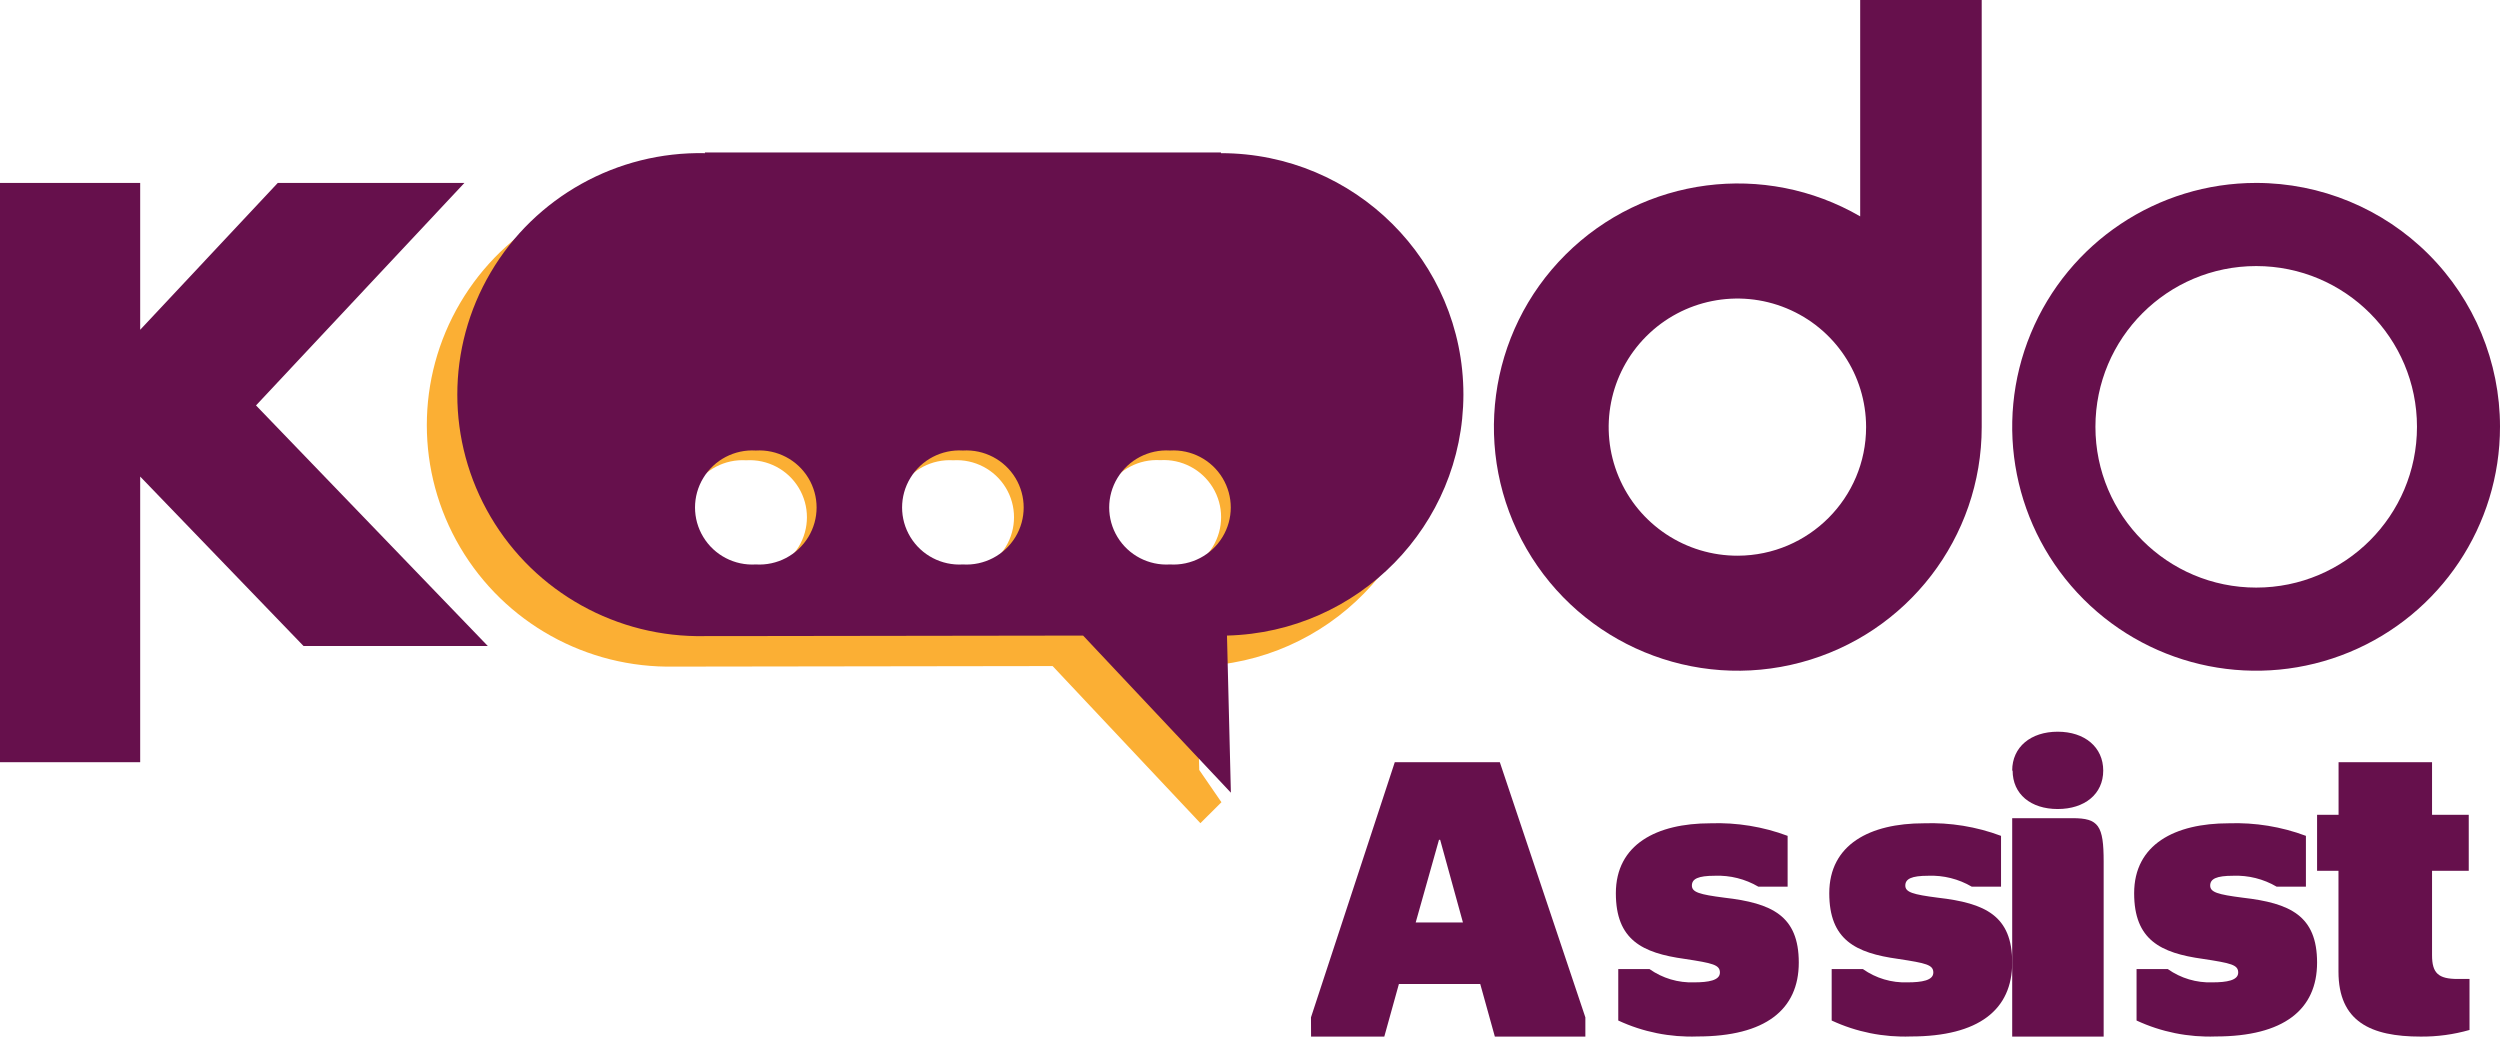<?xml version="1.0" encoding="UTF-8"?>
<svg width="82px" height="34px" viewBox="0 0 82 34" version="1.1" xmlns="http://www.w3.org/2000/svg" xmlns:xlink="http://www.w3.org/1999/xlink">
    <!-- Generator: Sketch 52.5 (67469) - http://www.bohemiancoding.com/sketch -->
    <title>logo_kva_en</title>
    <desc>Created with Sketch.</desc>
    <g id="2019" stroke="none" stroke-width="1" fill="none" fill-rule="evenodd">
        <g id="mobile---webstore-policy" transform="translate(-22, -700)">
            <g id="logo_kva_en" transform="translate(22, 700)">
                <path d="M47,13.942 C46.998,9.57 43.439,6.026 39.048,6.024 L39.048,6 L22.121,6 L22.121,6.024 C19.24,5.964 16.552,7.461 15.094,9.936 C13.635,12.411 13.635,15.478 15.094,17.953 C16.552,20.428 19.24,21.924 22.121,21.864 C22.321,21.864 22.517,21.864 22.714,21.864 L34.526,21.847 L39.373,27 L40.063,26.313 L39.335,25.255 L39.248,21.854 C43.558,21.744 46.996,18.236 47,13.942 Z M38.058,15.093 C38.756,15.051 39.419,15.398 39.781,15.993 C40.143,16.589 40.143,17.335 39.781,17.931 C39.419,18.526 38.756,18.873 38.058,18.831 C37.361,18.873 36.697,18.526 36.336,17.931 C35.974,17.335 35.974,16.589 36.336,15.993 C36.697,15.398 37.361,15.051 38.058,15.093 Z M24.473,18.834 C23.776,18.876 23.112,18.53 22.751,17.934 C22.389,17.339 22.389,16.592 22.751,15.997 C23.112,15.401 23.776,15.055 24.473,15.097 C25.171,15.055 25.835,15.401 26.196,15.997 C26.558,16.592 26.558,17.339 26.196,17.934 C25.835,18.53 25.171,18.876 24.473,18.834 Z M31.266,18.834 C30.568,18.876 29.905,18.53 29.543,17.934 C29.182,17.339 29.182,16.592 29.543,15.997 C29.905,15.401 30.568,15.055 31.266,15.097 C31.963,15.055 32.627,15.401 32.989,15.997 C33.35,16.592 33.35,17.339 32.989,17.934 C32.627,18.53 31.963,18.876 31.266,18.834 Z" id="Shape" fill="#FBAF34" fill-rule="nonzero"></path>
                <polygon id="Path" fill="#66104C" points="15.233 6 8.397 13.298 16 21.189 9.956 21.189 4.598 15.631 4.598 25 0 25 0 6 4.598 6 4.598 10.817 9.111 6"></polygon>
                <path d="M74.004,6 C70.767,5.999 67.849,7.947 66.61,10.937 C65.371,13.927 66.055,17.368 68.343,19.657 C70.632,21.945 74.073,22.629 77.063,21.39 C80.053,20.151 82.001,17.233 82,13.996 C82,11.876 81.158,9.842 79.658,8.342 C78.158,6.842 76.124,6 74.004,6 M74.004,19.273 C71.091,19.273 68.73,16.912 68.73,14 C68.73,11.088 71.091,8.727 74.004,8.727 C76.916,8.727 79.277,11.088 79.277,14 C79.277,16.912 76.916,19.273 74.004,19.273" id="Shape" fill="#66104C"></path>
                <path d="M61.014,0 L61.014,7.097 C57.881,5.281 53.917,5.795 51.352,8.35 C48.787,10.904 48.26,14.861 50.068,17.997 C51.876,21.132 55.567,22.663 59.066,21.728 C62.565,20.794 65,17.628 65,14.01 L65,0 L61.014,0 Z M57.004,18.227 C55.294,18.234 53.75,17.211 53.091,15.635 C52.432,14.06 52.789,12.243 53.995,11.034 C55.201,9.824 57.018,9.46 58.598,10.112 C60.178,10.764 61.208,12.302 61.208,14.01 C61.208,16.332 59.329,18.217 57.004,18.227 Z" id="Shape" fill="#66104C"></path>
                <path d="M48,12.942 C47.998,8.57 44.439,5.026 40.048,5.024 L40.048,5 L23.121,5 L23.121,5.024 C20.24,4.964 17.552,6.461 16.094,8.936 C14.635,11.411 14.635,14.478 16.094,16.953 C17.552,19.428 20.24,20.924 23.121,20.864 C23.321,20.864 23.517,20.864 23.714,20.864 L35.526,20.847 L40.373,26 L40.245,20.847 C44.553,20.739 47.992,17.234 48,12.942 Z M24.79,18.514 C24.093,18.557 23.429,18.21 23.068,17.614 C22.706,17.019 22.706,16.273 23.068,15.677 C23.429,15.081 24.093,14.735 24.79,14.777 C25.488,14.735 26.151,15.081 26.513,15.677 C26.875,16.273 26.875,17.019 26.513,17.614 C26.151,18.21 25.488,18.557 24.79,18.514 Z M31.583,18.514 C30.885,18.557 30.222,18.21 29.86,17.614 C29.498,17.019 29.498,16.273 29.86,15.677 C30.222,15.081 30.885,14.735 31.583,14.777 C32.28,14.735 32.944,15.081 33.306,15.677 C33.667,16.273 33.667,17.019 33.306,17.614 C32.944,18.21 32.28,18.557 31.583,18.514 Z M38.375,18.514 C37.678,18.557 37.014,18.21 36.653,17.614 C36.291,17.019 36.291,16.273 36.653,15.677 C37.014,15.081 37.678,14.735 38.375,14.777 C39.073,14.735 39.736,15.081 40.098,15.677 C40.46,16.273 40.46,17.019 40.098,17.614 C39.736,18.21 39.073,18.557 38.375,18.514 Z" id="Shape" fill="#66104C" fill-rule="nonzero"></path>
                <path d="M43,33.37 L45.749,25 L49.194,25 L52,33.37 L52,34 L49.031,34 L48.552,32.275 L45.884,32.275 L45.405,34 L43.003,34 L43,33.37 Z M46.435,30.256 L47.984,30.256 L47.237,27.545 L47.199,27.545 L46.435,30.256 Z" id="Shape" fill="#66104C" fill-rule="nonzero"></path>
                <path d="M53.079,33.473 L53.079,31.786 L54.104,31.786 C54.53,32.087 55.046,32.241 55.569,32.221 C56.038,32.221 56.413,32.157 56.413,31.901 C56.413,31.644 56.181,31.593 55.259,31.452 C53.858,31.259 53,30.824 53,29.299 C53,27.696 54.336,27.004 56.103,27.004 C56.966,26.974 57.827,27.114 58.634,27.416 L58.634,29.083 L57.674,29.083 C57.243,28.83 56.747,28.705 56.246,28.725 C55.699,28.725 55.494,28.826 55.494,29.046 C55.494,29.265 55.74,29.339 56.56,29.444 C58.118,29.623 59,30.034 59,31.573 C59,33.112 57.91,33.996 55.675,33.996 C54.78,34.029 53.889,33.85 53.079,33.473 Z" id="Path" fill="#66104C"></path>
                <path d="M60.079,33.473 L60.079,31.786 L61.104,31.786 C61.53,32.087 62.046,32.241 62.569,32.221 C63.038,32.221 63.413,32.157 63.413,31.901 C63.413,31.644 63.181,31.593 62.259,31.452 C60.858,31.259 60,30.824 60,29.299 C60,27.696 61.336,27.004 63.103,27.004 C63.966,26.974 64.827,27.114 65.634,27.416 L65.634,29.083 L64.674,29.083 C64.243,28.83 63.747,28.705 63.246,28.725 C62.699,28.725 62.494,28.826 62.494,29.046 C62.494,29.265 62.74,29.339 63.56,29.444 C65.118,29.623 66,30.034 66,31.573 C66,33.112 64.91,33.996 62.675,33.996 C61.78,34.029 60.889,33.85 60.079,33.473 Z" id="Path" fill="#66104C"></path>
                <path d="M66,34 L66,26.836 L67.982,26.836 C68.836,26.836 69,27.079 69,28.264 L69,34 L66,34 Z M66,25.275 C66,24.5 66.611,24 67.493,24 C68.375,24 68.986,24.504 68.986,25.275 C68.986,26.046 68.375,26.536 67.493,26.536 C66.611,26.536 66.014,26.05 66.014,25.275 L66,25.275 Z" id="Shape" fill="#66104C" fill-rule="nonzero"></path>
                <path d="M70.079,33.473 L70.079,31.786 L71.104,31.786 C71.53,32.087 72.046,32.241 72.569,32.221 C73.038,32.221 73.413,32.157 73.413,31.901 C73.413,31.644 73.181,31.593 72.259,31.452 C70.858,31.259 70,30.824 70,29.299 C70,27.696 71.336,27.004 73.103,27.004 C73.966,26.974 74.827,27.114 75.634,27.416 L75.634,29.083 L74.674,29.083 C74.243,28.83 73.747,28.705 73.246,28.725 C72.699,28.725 72.494,28.826 72.494,29.046 C72.494,29.265 72.74,29.339 73.56,29.444 C75.118,29.623 76,30.034 76,31.573 C76,33.112 74.91,33.996 72.675,33.996 C71.78,34.029 70.889,33.85 70.079,33.473 Z" id="Path" fill="#66104C"></path>
                <path d="M76,26.726 L76.705,26.726 L76.705,25 L79.771,25 L79.771,26.726 L80.975,26.726 L80.975,28.562 L79.771,28.562 L79.771,31.329 C79.771,31.922 79.978,32.11 80.615,32.11 L81,32.11 L81,33.783 C80.479,33.932 79.939,34.005 79.396,34 C77.767,34 76.702,33.513 76.702,31.869 L76.702,28.562 L76,28.562 L76,26.726 Z" id="Path" fill="#66104C"></path>
            </g>
        </g>
    </g>
</svg>